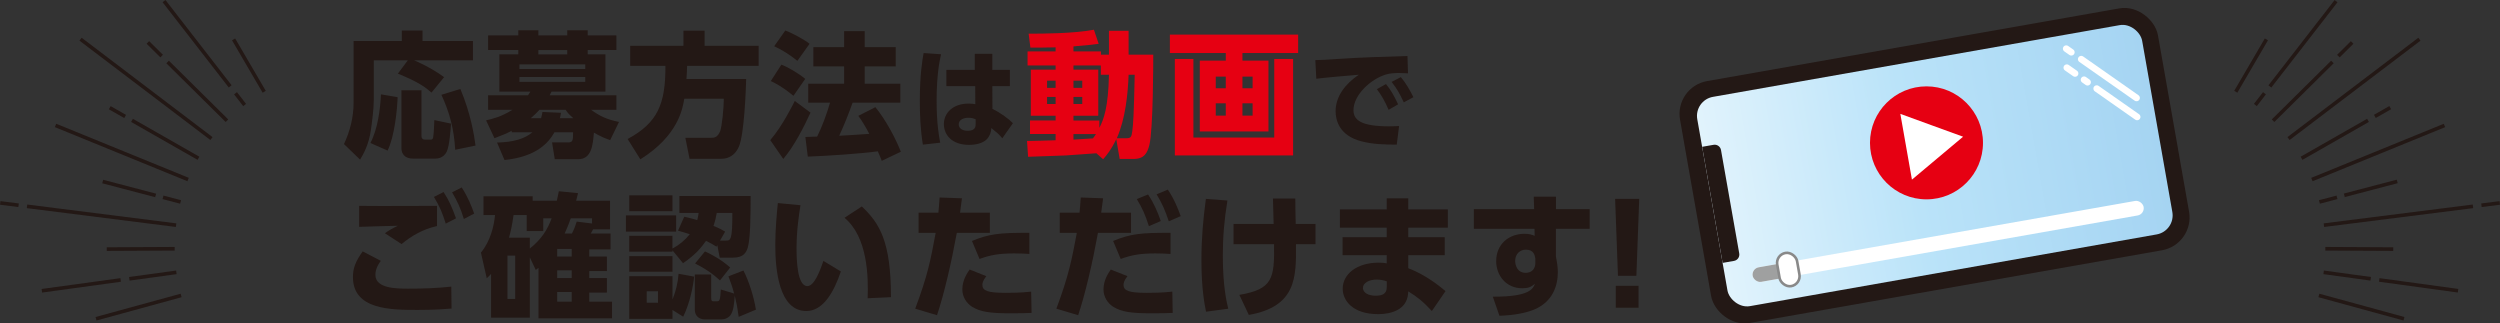 <?xml version="1.0" encoding="UTF-8"?><svg id="_イド" xmlns="http://www.w3.org/2000/svg" xmlns:xlink="http://www.w3.org/1999/xlink" viewBox="0 0 922.6 119.38"><rect x="0" y="0" width="922.6" height="119.38" fill="#333333" stroke="none"/><defs><style>.cls-1,.cls-2{fill:#fff;}.cls-3{fill:url(#_ルー);}.cls-4{fill:none;stroke:#fff;stroke-width:2.45px;}.cls-4,.cls-5{stroke-linecap:round;stroke-linejoin:round;}.cls-6{fill:#e60012;}.cls-5{stroke:#231815;stroke-width:5.08px;}.cls-5,.cls-7{fill:#231815;}.cls-2{stroke:#898989;stroke-miterlimit:10;stroke-width:.97px;}.cls-8{fill:#9fa0a0;}</style><linearGradient id="_ルー" x1="703.48" y1="-316.59" x2="870.18" y2="-316.59" gradientTransform="translate(-72.81 377.71)" gradientUnits="userSpaceOnUse"><stop offset="0" stop-color="#e1f3fc"/><stop offset=".45" stop-color="#bae3f9"/><stop offset="1" stop-color="#a5d4f2"/></linearGradient></defs><path class="cls-7" d="M150.49,22.27h-12.55v14.7c0,3.1-.6,7.7-1.05,10.9-.8,5.65-2.8,9-4,11.05l-5.95-5.75c2.25-4.8,3.55-10,3.55-15.3V15.12h17.79v-3.85h7.65v3.85h18.6v7.15h-21.69c.9,.4,6,2.5,11.05,6.2l-4.65,5.7c-2.4-2.1-4.85-3.9-12.4-7l3.65-4.9Zm-3.75,13.6c-.15,4.7-1.15,14.5-3.7,19.7l-6.35-2.8c2.7-5.1,3.65-12.5,3.9-17.95l6.15,1.05Zm1.4-2.55h7.4v16.95c0,.8,.5,1.25,1.15,1.25h2.25c.3,0,.75,0,.9-.8,.25-1.05,.4-5.1,.45-6.4l6.15,1.3c-.1,1.75-.55,8.35-1.6,10.4-1.25,2.4-3.45,2.5-4.05,2.5h-8.6c-1.7,0-4.05-.8-4.05-3.95v-21.25Zm21.75-.5c3.8,9,5.1,17.05,5.6,20.9l-7.5,1.55c-.45-7.6-2-13.6-5.1-20.29l7-2.15Z"/><path class="cls-7" d="M204.73,58.76l-1-6.2h5.9c1.85,0,1.85-.85,1.85-3.75h-6.85c-2.15,3.75-6.45,9-18.45,10.25l-2.75-6.45c6.2-.15,10.3-1.45,13.05-3.8h-7.65v-.55c-1.8,.95-3.05,1.5-6.35,2.75l-3.1-6.6c2.4-.55,5.6-1.3,9.75-3.9h-9v-5.35h14.75c.15-.25,.3-.45,.85-1.35h-11.45v-13.75h7v-1.6h-11.15v-5.4h11.15v-1.9h7.4v1.9h10.65v-1.9h7.55v1.9h10.6v5.4h-10.6v1.6h6.55v13.75h-19.89c-.2,.4-.25,.5-.7,1.35h24.64v5.35h-9.35c3.3,2.4,5.8,3.55,10.3,4.5l-3.25,6.7c-1.85-.65-3.15-1.15-6-2.75-.4,4.5-.8,9.8-5.85,9.8h-8.6Zm11.25-34.99h-24.29v1.7h24.29v-1.7Zm0,4.65h-24.29v1.8h24.29v-1.8Zm-4.4,15.2c-1.65-1.45-2.15-2.05-2.85-3.1h-9.65c-1,1.1-1.75,1.85-3.2,3.1h3.8c.25-.95,.35-1.4,.5-2.3l6.85,.3c-.15,1-.25,1.35-.4,2h4.95Zm-2.25-23.54v-1.6h-10.65v1.6h10.65Z"/><path class="cls-7" d="M252.52,36.46c-.6,3.65-2.2,13.55-16.2,22.34l-4.7-7.5c11.1-6,14-12.9,13.95-26.99h-13v-7.4h19.65v-5.6h7.8v5.6h19.95v7.4h-26.39c-.05,1.1-.05,2.05-.25,4.85h22.04c-.1,3.9-.7,20.44-2.7,24.99-1.9,4.25-5.3,4.45-6.45,4.45h-11.75l-1.55-7.75h9.65c.85,0,2.2,0,3.2-2.45,.65-1.65,1.35-8.55,1.35-11.95h-14.6Z"/><path class="cls-7" d="M299.11,41.56c-2.4,5.25-6.1,12.5-10.05,17.1l-4.8-6.95c4.6-5.3,8.6-13.6,9.05-14.45l5.8,4.3Zm-10.75-17.7c2.2,.8,6.3,3.15,8.8,5.25l-4.35,6.25c-4.05-3.35-6.75-4.7-8.35-5.45l3.9-6.05Zm1.45-12.6c1.85,.6,7.1,3.35,8.95,4.9l-4.5,6.3c-2.6-2.1-5.25-3.85-8.55-5.4l4.1-5.8Zm24.84,26.64c-1.5,4.15-3.1,8.2-4.95,12.2,.75,0,9.75-.6,11.1-.7-1.15-2.2-2.55-4.65-4.05-6.65l6.3-3.2c3.9,4.75,7.55,11.7,9.4,16.45l-7.05,3.35c-.4-1-.55-1.5-1.45-3.5-6.7,.9-19,1.7-25.84,1.95l-.9-7.25c1.25-.05,3.9-.15,4.35-.15,1.9-3.85,3.45-8.05,4.75-12.5h-8.05v-7h13.25v-6.4h-11.35v-7.1h11.35v-5.9h7.6v5.9h11.45v7.1h-11.45v6.4h13.15v7h-17.6Z"/><path class="cls-7" d="M347.29,20.02c-.52,2.32-1.64,7.48-1.64,17.12,0,8.48,.88,13.24,1.32,15.52l-6.4,.72c-.92-5.68-1.12-11.32-1.12-16.16,0-9.76,.96-15.16,1.4-17.64l6.44,.44Zm25.4,5.76v6h-6.48l.04,8.4c2.96,1.4,6.2,3.84,7.56,5.28l-3.92,5.56c-1.4-1.64-1.92-2.04-4.04-3.76-.08,1.48-.52,2.8-1.52,3.96-1.24,1.4-3.6,2.24-6.76,2.24-6.28,0-9.24-3.68-9.24-7.68s3.24-7.56,9.12-7.56c1.28,0,1.88,.12,2.48,.24l-.04-6.68h-10.64v-6h10.48v-5.92h6.48v5.92h6.48Zm-12.64,18.24c-.68-.28-1.4-.56-2.64-.56-1.88,0-3.6,.76-3.6,2.44,0,1.36,1.2,2.36,3.36,2.36,2.88,0,2.88-1.72,2.88-2.48v-1.76Z"/><path class="cls-6" d="M404.61,56.56c-1.6,.15-9.45,.7-11.2,.8-1.7,.05-11.8,.4-14,.5l-.4-5.85c1.5,.05,8.9-.2,10.55-.25v-2.3h-9.45v-5h9.45v-1.75h-9.15V25.72h9.15v-1.55h-10.35v-5.2h10.35v-1.5c-2.35,.05-7.15,.15-9.3,.1l-.65-5.15c4.5,.05,17-.05,24.09-1.45l1.75,5.2c-1.8,.25-3.1,.45-9.3,.95v1.85h10.15v1.2h2.95V11.37h7.25v8.8h9.1c0,2.1,0,27.74-1.45,33.39-.75,2.8-1.75,5.1-5.85,5.1h-5.1l-1.25-7.3c-1.95,4.05-3.5,5.85-4.85,7.4l-2.5-2.2Zm-18.2-26.79v2.65h3.15v-2.65h-3.15Zm0,6v2.6h3.15v-2.6h-3.15Zm19.84-8.2v-3.4h-10.1v1.55h9.15v17h-9.15v1.75h9.55v2.7c1.6-3,3.3-7.5,3.55-19.59h-3Zm-10.1,2.2v2.65h3.25v-2.65h-3.25Zm0,6v2.6h3.25v-2.6h-3.25Zm0,13.7v2.05c2.95-.2,3.85-.25,7.2-.45,.6-.8,.8-1.15,1.1-1.6h-8.3Zm19.35,1.55c1.85,0,2.05-.4,2.35-2.55,.35-2.45,.6-6.35,.9-20.89h-2.25c-.25,7-1.15,16.2-4.35,23.44h3.35Z"/><path class="cls-6" d="M479.05,19.57h-20.54v2.8h9.6v26.14h-25.34V22.37h9.6v-2.8h-20.64v-6.8h47.34v6.8Zm-38.64,2.2v28.99h29.84V21.77h6.95V57.36h-43.64V21.77h6.85Zm11.95,6.5h-3.7v4.3h3.7v-4.3Zm0,9.85h-3.7v4.55h3.7v-4.55Zm9.9-9.85h-3.75v4.3h3.75v-4.3Zm0,9.85h-3.75v4.55h3.75v-4.55Z"/><path class="cls-7" d="M519.61,27.06c-1.24-.08-2.36-.12-3.24-.12-1.32,0-3.36,.08-4.8,.52-5.68,1.68-12.08,7.56-12.08,13.2,0,3.76,3,5.96,13.24,5.96,1.88,0,2.8-.08,3.6-.12l-.88,6.88c-4.76-.04-8.68-.12-12.92-1.2-8.44-2.12-9.64-8.04-9.64-11.12,0-5.44,3.52-10.08,8.56-13.48-3.56,.28-12.64,1.08-15.68,1.48l-.36-6.88c2.6-.04,3.8-.12,8.44-.44,8.52-.56,16.28-.8,25.56-1.08l.2,6.4Zm-8.12,3.96c1.8,2.2,3.04,4.44,4.48,7.48l-3.52,2.04c-1.36-3.16-2.44-5.08-4.32-7.64l3.36-1.88Zm5.48-2.56c1.88,2.24,3.2,4.56,4.64,7.4l-3.56,1.92c-1.48-3.16-2.36-4.8-4.48-7.56l3.4-1.76Z"/><path class="cls-7" d="M140.54,96.27c-1.8,2.35-2,4.15-2,5.15,0,5.05,7.7,5.1,12.1,5.1,5.35,0,10.55-.15,15.9-.75l.1,8.1c-2.5,.2-6,.5-12.45,.5-9.8,0-23.94,0-23.94-12.1,0-3.3,.95-5.8,3.6-9.5l6.7,3.5Zm20.75-12.85c-5.2,1.15-9.25,3.5-13.1,6.65l-6.15-4c1.55-1.1,2.8-1.8,4.8-2.75-2.25,.05-12.25,.3-14.3,.4v-7.75c1.95,0,3.45,.05,8.2,.05,5.15,0,15.95-.05,20.54-.05v7.45Zm2.4-12.55c1.95,2.95,3.1,5.55,4.6,9.7l-3.8,1.95c-1.3-4.15-2.2-6.25-4.35-9.85l3.55-1.8Zm6.7-1.7c2.3,3.55,3.55,6.75,4.6,9.65l-3.8,2c-1.25-4.05-2.3-6.35-4.35-9.85l3.55-1.8Z"/><path class="cls-7" d="M213.32,71.28c-.1,.45-.6,2.4-.7,2.8h12.5v10.55h-6.25c-.4,.75-.45,.9-.85,1.55h7.3v5.85h-7.85v2.65h6.5v5.35h-6.5v2.6h6.5v5.35h-6.5v3.35h8.4v6.15h-27.14v-18.65c-.45,.35-.6,.45-1,.8l-2.2-4.65v22.25h-14.3v-16.15c-.65,.7-.75,.85-1.6,1.6l-2.15-9.45c3.45-4.15,4.85-9.8,5.2-13.85h-4.25v-6.95h18.15v1.65h8.9c.35-1.6,.5-2.15,.75-3.5l7.1,.7Zm-23.19,23.04h-2.85v16h2.85v-16Zm5.4-2.6c4.35-3.5,6.45-6.85,8.05-11.15h-3.1v4.7h-6.1v-5.9h-4.85c-.65,4.35-1.05,6.05-1.7,8.35h7.7v4Zm15.45,.15h-5.35v2.8h5.35v-2.8Zm0,7.9h-5.35v2.85h5.35v-2.85Zm0,8h-5.35v3.55h5.35v-3.55Zm-.35-27.19c-.75,2.15-1.25,3.4-2.25,5.6h2.7c.55-1.1,1-2.05,1.75-4.4l5.65,.7v-1.9h-7.85Z"/><path class="cls-7" d="M249.52,79.48v6h-18.54v-6h18.54Zm-1.35-7.4v5.85h-15.95v-5.85h15.95Zm4.35,7.9c2,.45,3,.7,4.8,1.25,.25-1.05,.35-1.65,.5-2.65h-7.1v-6.25h26.29c0,7.55-.1,15.5-1,18.85-.65,2.35-1.95,3.9-5.5,3.9h-4.9l-.9-4.6-.3,.55c-1.2-.75-2.2-1.35-3.85-2.15-1.7,2.35-3.6,4.9-8.5,8.25l-3.9-4.75v.5h-15.95v-5.85h15.95v4.7c2.45-1.3,4.6-3.05,6.4-5.3-1.5-.5-1.95-.6-4.35-1.3l2.3-5.15Zm-4.35,14.55v5.75h-15.95v-5.75h15.95Zm8,7.55c-.35,3.45-1.5,9.6-4.05,14.8l-3.95-2.5v3.3h-15.95v-15.75h15.95v8.6c1.3-3.2,2-6.3,2.25-9.5l5.75,1.05Zm-13.35,5.4h-4.15v4.25h4.15v-4.25Zm31.54-7.65c2.05,4,3.85,9.7,4.6,14.45l-6.35,2.65c-.45-3.3-.8-5.1-1.45-7.8-.25,3.15-.45,5.2-1.35,6.8-.75,1.4-2.4,1.95-3.55,1.95h-6.1c-2.4,0-3.75-1.55-3.75-3.55v-13.05h6.05v8.5c0,1,.15,1.4,.65,1.4h1.6c.95,0,1.1-.85,1.3-4.35l4.9,1.5c-.7-2.65-1.25-4.2-2.1-6.35l5.55-2.15Zm-8.65,3.65c-2.9-2.65-5.4-4.3-9.2-6.25l3.65-4.45c2.05,.9,6.2,3.1,9.3,5.95l-3.75,4.75Zm2.3-14.7c1.55,0,2.3-.2,2.25-10.2h-5.75c-.3,1.65-.5,2.7-1.2,4.8,2.35,.95,3.15,1.4,4.3,2.1l-1.9,3.3h2.3Z"/><path class="cls-7" d="M295.41,75.73c-.55,3.45-1.45,9.3-1.45,15.8,0,4.25,.2,14.05,4,14.05,2.45,0,4.55-5.25,5.9-9.3l6.45,3.9c-2.55,7.55-6.5,14.6-12.75,14.6-10.15,0-11.45-15.4-11.45-24.39,0-5.7,.6-12.05,.95-15.45l8.35,.8Zm24.79,34.34c.3-8.1-.05-22.69-8.55-29.69l6.4-4.2c6.55,6.25,10.75,12.85,10.75,33.49l-8.6,.4Z"/><path class="cls-7" d="M337.75,113.92c4.55-12.15,5.65-17.7,7.55-27.99h-6.3v-7.45h7.3c.2-1.85,.25-2.85,.45-5.6l8.25,.3c-.3,2.5-.35,2.9-.7,5.3h11v7.45h-12.2c-1.95,10.8-4.65,22.45-7.3,30.39l-8.05-2.4Zm26.24-12c-1.3,1.6-1.45,2.65-1.45,3.2,0,2.2,2,2.95,8.6,2.95,1.15,0,5.65,0,9.4-.45l.15,7.85c-2.05,.1-3.9,.15-7.75,.15-7.75,0-11.15-.55-14.2-2.4-2.05-1.3-3.6-3.65-3.6-6.4,0-3.45,1.85-6.15,2.7-7.35l6.15,2.45Zm15.9-8.2c-1.35-.1-3.15-.2-5.6-.2-5.55,0-8.9,.6-12.8,2.05l-2.8-6.65c6.35-2.6,10.1-3.05,21.19-3v7.8Z"/><path class="cls-7" d="M389.84,113.92c4.55-12.15,5.75-18.29,7.55-27.99h-6.3v-7.45h7.3c.2-1.85,.25-2.85,.45-5.6l8.25,.3c-.3,2.5-.35,2.9-.7,5.3h11v7.45h-12.2c-1.95,10.8-4.65,22.45-7.3,30.39l-8.05-2.4Zm26.24-12c-1.3,1.6-1.45,2.65-1.45,3.2,0,2.2,2,2.95,8.6,2.95,1.15,0,5.65,0,9.4-.45l.15,7.85c-2.05,.1-3.9,.15-7.75,.15-7.9,0-11.15-.55-14.2-2.4-2.05-1.3-3.6-3.65-3.6-6.4,0-3.45,1.85-6.15,2.7-7.35l6.15,2.45Zm15.9-8.2c-1.35-.1-3.15-.2-5.6-.2-5.55,0-8.9,.6-12.8,2.05l-2.8-6.65c6.35-2.6,10.1-3.05,21.19-3v7.8Zm-8.3-21.95c2.2,3.25,3.6,6.65,4.7,9.8l-4.4,1.9c-1.3-4.15-2.4-6.6-4.45-10l4.15-1.7Zm7.3-1.8c2.4,3.55,3.85,7.3,4.75,9.8l-4.4,1.9c-1.4-4.2-2.5-6.65-4.5-9.95l4.15-1.75Z"/><path class="cls-7" d="M452.97,73.98c-1.15,7.1-1.7,13.25-1.7,20.45,0,11.05,1.4,17.05,2,19.5l-8.2,1.1c-.55-2.75-1.7-8.55-1.7-19.04,0-7.85,.6-14.8,1.65-22.59l7.95,.6Zm2.25,16.15v-7.5h14.8c-.05-1.5-.25-8-.25-9.35h8.25c0,1.6,.05,6.4,.15,9.35h7.3v7.5h-7.2c.1,12.1,.2,22.99-17.4,26.09l-3.5-7.4c12.25-2.1,13-5.95,12.8-18.7h-14.95Z"/><path class="cls-7" d="M534.31,77.28v6.75h-14.6v3.5h13.45v6.65h-13.45v4.8c6.7,2.55,11.8,6.85,13.75,8.45l-5.05,7.35c-3.15-3.45-5.65-5.4-8.7-7.25l-.1,1.05c-.55,5.55-5.85,7.35-11,7.35-9.4,0-13.1-5-13.1-9.4,0-5.25,5.05-9.6,13.3-9.6,1.4,0,2.05,.1,2.95,.25v-3h-16.3v-6.65h16.3v-3.5h-17.29v-6.75h17.29v-4.1h7.95v4.1h14.6Zm-22.54,26.54c-.75-.25-2.1-.65-3.75-.65-2.75,0-5.05,1.25-5.05,3.1,0,.6,.45,2.85,4.75,2.85,1.85,0,4.05-.35,4.05-3.1v-2.2Z"/><path class="cls-7" d="M586.65,77.18v7.25h-12.45v10.3c.35,1.7,.7,3.75,.7,5.7,0,5.05-1.9,10.7-8.25,13.6-3.3,1.5-8.2,2.35-13.3,2.5l-2.45-7.05c13.7,.1,14.9-3,15.55-4.8-1.45,1.35-2.65,1.7-4.75,1.7-5.85,0-9.55-4.7-9.55-10,0-6.3,4.7-10.1,10.45-10.1,1.7,0,2.65,.3,3.75,.75l-.05-2.6h-22.39v-7.25h22.25l-.15-4.6h8.2v4.6h12.45Zm-20.04,18.25c-.2-1.1-.5-3.3-3.5-3.3-2.05,0-3.95,1.45-3.95,4.2,0,1.35,.65,4.35,3.9,4.35,2.25,0,3.55-1.5,3.55-3.65v-1.6Z"/><path class="cls-7" d="M604.94,73.38l-1.05,28.39h-6.8l-1.05-28.39h8.9Zm-8.65,32.09h8.4v8.1h-8.4v-8.1Z"/><path class="cls-7" d="M853.44,66.88l48.92-19.96-.51-1.24-48.92,19.96c.17,.41,.34,.82,.5,1.24Z"/><rect class="cls-7" x="876" y="40.7" width="6.53" height="1.34" transform="translate(95 441.04) rotate(-29.7)"/><rect class="cls-7" x="864.82" y="68.88" width="20.2" height="1.34" transform="translate(10.98 224.26) rotate(-14.7)"/><path class="cls-7" d="M883.21,91.26l-25.07-.13c0,.45,0,.89,0,1.34l25.07,.13v-1.34Z"/><path class="cls-7" d="M886.99,118.28l.35-1.29-31.41-8.6c-.06,.22-.11,.43-.17,.65s-.12,.43-.18,.64l31.41,8.6Z"/><path class="cls-7" d="M857.6,99.84c-.06,.44-.12,.88-.18,1.33l17.37,2.38,.18-1.33-17.37-2.38Z"/><path class="cls-7" d="M844.96,51.67l48.31-36.67-.81-1.07-48.31,36.67c.27,.35,.54,.71,.81,1.07Z"/><path class="cls-7" d="M825.67,34.21l11.3-19.34-1.16-.68-11.3,19.34c.39,.22,.77,.45,1.15,.68Z"/><rect class="cls-7" x="829.95" y="15.48" width="39.83" height="1.34" transform="translate(316.12 677.7) rotate(-52.19)"/><path class="cls-7" d="M839.32,45.02l21.9-21.67-.94-.95-21.9,21.67c.32,.31,.63,.63,.94,.95Z"/><path class="cls-7" d="M832.85,39.16l3.36-4.33-1.06-.82-3.36,4.33c.36,.27,.71,.54,1.06,.82Z"/><rect class="cls-7" x="861.91" y="17.51" width="7.16" height="1.34" transform="translate(237.52 614.05) rotate(-44.7)"/><path class="cls-7" d="M862.28,72.18l-6.5,1.7c.12,.43,.23,.86,.34,1.29l6.5-1.7-.34-1.29Z"/><path class="cls-7" d="M873.56,43.84l-24.53,13.99c.23,.39,.45,.77,.66,1.16l24.53-13.99-.66-1.16Z"/><path class="cls-7" d="M857.7,83.76l55.01-6.95-.17-1.33-55.01,6.95c.06,.44,.11,.88,.17,1.33Z"/><rect class="cls-7" x="891.94" y="90.63" width="1.34" height="29.36" transform="translate(666.95 975.32) rotate(-82.19)"/><rect class="cls-7" x="915.72" y="74.65" width="6.82" height="1.34" transform="translate(-2.19 115.79) rotate(-7.2)"/><path class="cls-7" d="M69.16,66.88L20.24,46.91l.51-1.24,48.92,19.96c-.17,.41-.34,.82-.5,1.24Z"/><rect class="cls-7" x="42.67" y="38.1" width="1.34" height="6.53" transform="translate(-14.06 58.52) rotate(-60.3)"/><rect class="cls-7" x="47" y="59.45" width="1.34" height="20.2" transform="translate(-31.7 98.02) rotate(-75.3)"/><path class="cls-7" d="M39.39,91.26l25.07-.13c0,.45,0,.89,0,1.34l-25.07,.13v-1.34Z"/><path class="cls-7" d="M35.61,118.28l-.35-1.29,31.41-8.6c.06,.22,.11,.43,.17,.65s.12,.43,.18,.64l-31.41,8.6Z"/><path class="cls-7" d="M65,99.84c.06,.44,.12,.88,.18,1.33l-17.37,2.38-.18-1.33,17.37-2.38Z"/><path class="cls-7" d="M77.63,51.67L29.32,15l.81-1.07,48.31,36.67c-.27,.35-.54,.71-.81,1.07Z"/><path class="cls-7" d="M96.92,34.21l-11.3-19.34,1.16-.68,11.3,19.34c-.39,.22-.77,.45-1.15,.68Z"/><rect class="cls-7" x="72.07" y="-3.77" width="1.34" height="39.83" transform="translate(5.37 47.98) rotate(-37.81)"/><path class="cls-7" d="M83.28,45.02l-21.9-21.67,.94-.95,21.9,21.67c-.32,.31-.63,.63-.94,.95Z"/><path class="cls-7" d="M89.75,39.16l-3.36-4.33,1.06-.82,3.36,4.33c-.36,.27-.71,.54-1.06,.82Z"/><rect class="cls-7" x="56.44" y="14.6" width="1.34" height="7.16" transform="translate(4.02 45.98) rotate(-45.3)"/><path class="cls-7" d="M60.32,72.18l6.5,1.7c-.12,.43-.23,.86-.34,1.29l-6.5-1.7,.34-1.29Z"/><path class="cls-7" d="M49.04,43.84l24.53,13.99c-.23,.39-.45,.77-.66,1.16l-24.53-13.99,.66-1.16Z"/><path class="cls-7" d="M64.9,83.76l-55.01-6.95,.17-1.33,55.01,6.95c-.06,.44-.11,.88-.17,1.33Z"/><rect class="cls-7" x="15.31" y="104.64" width="29.36" height="1.34" transform="translate(-14.04 5.05) rotate(-7.81)"/><rect class="cls-7" x="2.8" y="71.91" width="1.34" height="6.82" transform="translate(-71.69 69.32) rotate(-82.8)"/><g><g><rect class="cls-5" x="626.91" y="18.36" width="174.03" height="85.56" rx="9.76" ry="9.76" transform="translate(.23 124.9) rotate(-10)"/><rect class="cls-3" x="630.67" y="21.91" width="166.71" height="78.43" rx="7.13" ry="7.13" transform="translate(.23 124.92) rotate(-10)"/><path class="cls-7" d="M628.16,54.18l4.21-.74c1.29-.23,2.53,.64,2.75,1.93l6.73,38.16c.23,1.29-.64,2.53-1.93,2.75l-4.21,.74-7.55-42.84Z"/></g><g><circle class="cls-6" cx="710.95" cy="52.72" r="20.85"/><polygon class="cls-1" points="703.44 54.16 701.3 42.02 712.88 46.24 724.46 50.45 715.02 58.37 705.58 66.29 703.44 54.16"/></g></g><rect class="cls-1" x="645.7" y="86.36" width="146.5" height="5.44" rx="2.72" ry="2.72" transform="translate(-4.55 126.2) rotate(-10)"/><rect class="cls-8" x="646.71" y="97.92" width="13.36" height="5.44" rx="2.72" ry="2.72" transform="translate(-7.55 114.99) rotate(-10)"/><rect class="cls-2" x="656.25" y="93.26" width="7.44" height="12.43" rx="3.72" ry="3.72" transform="translate(-7.25 116.11) rotate(-10)"/><line class="cls-4" x1="768.06" y1="21.84" x2="788.47" y2="36.14"/><line class="cls-4" x1="762.52" y1="17.96" x2="764.4" y2="19.28"/><line class="cls-4" x1="773.77" y1="32.7" x2="788.69" y2="43.15"/><line class="cls-4" x1="769.1" y1="29.43" x2="770.39" y2="30.34"/><line class="cls-4" x1="762.74" y1="24.98" x2="765.78" y2="27.11"/></svg>